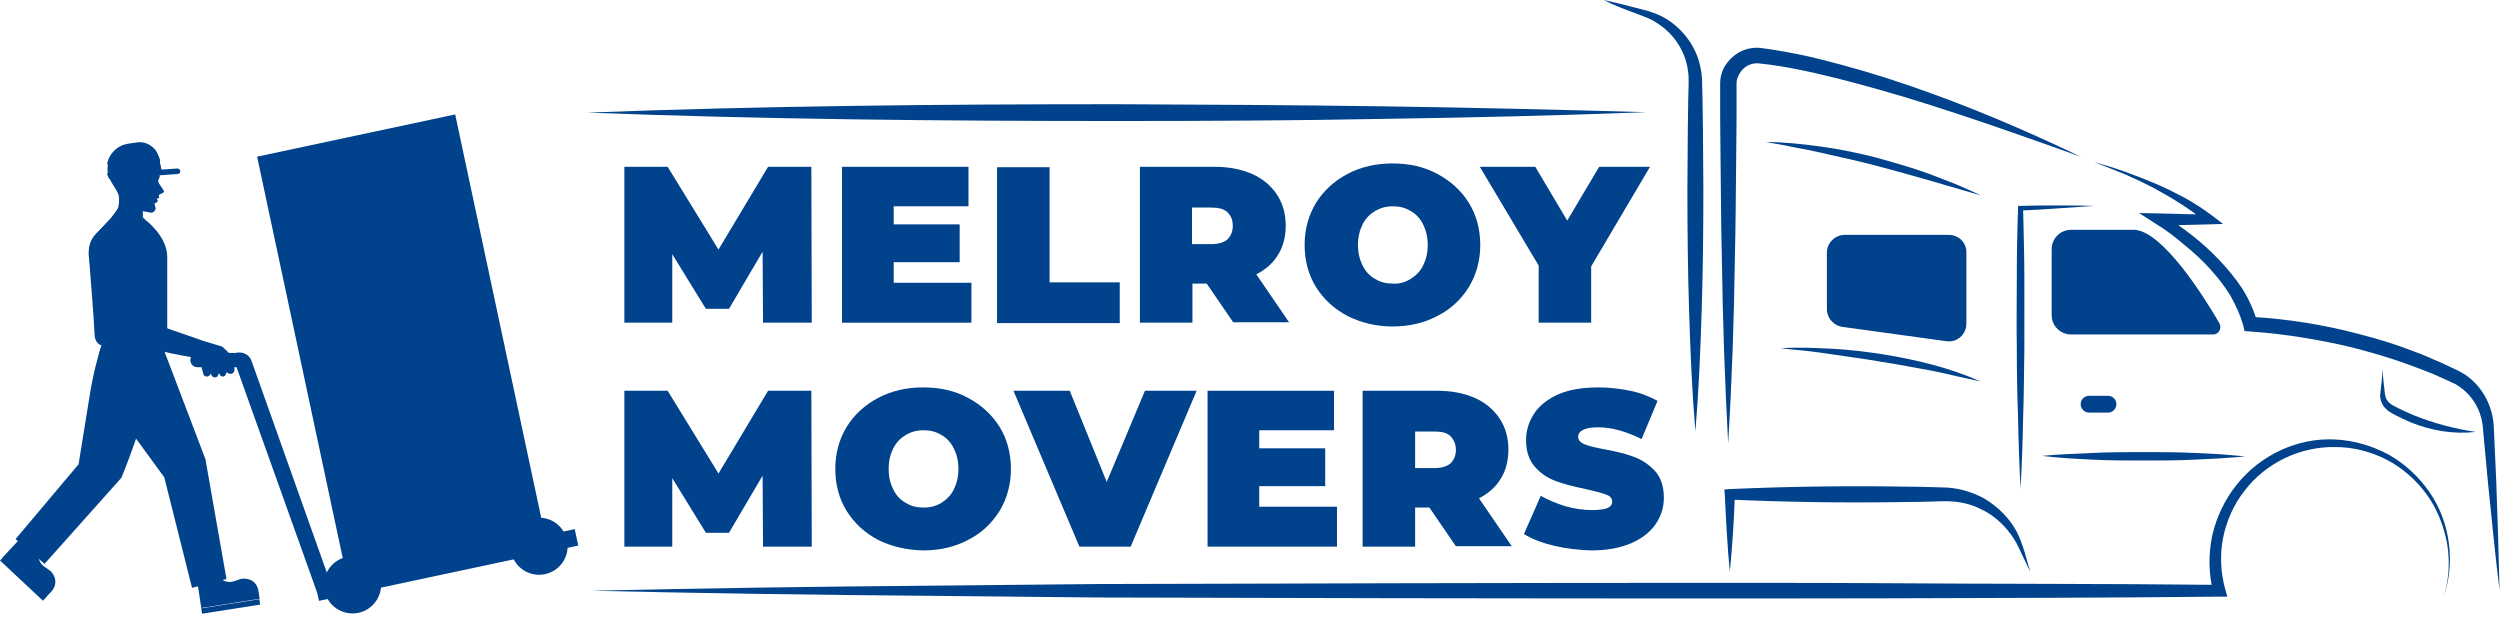<svg xmlns="http://www.w3.org/2000/svg" width="595" height="147" viewBox="0 0 595 147" fill="none"><path d="M181.6 76.8L181.5 59.9L173.5 73.5H168L160 60.5V76.8H148.6V39.7H158.9L171 59.4L182.8 39.7H193.1L193.2 76.8H181.6Z" fill="#00428B"></path><path d="M231.2 67.4V76.8H200.4V39.7H230.5V49.1H212.7V53.4H228.4V62.4H212.7V67.3H231.2V67.4Z" fill="#00428B"></path><path d="M237.3 39.8H249.8V67.2H266.5V76.9H237.3V39.8Z" fill="#00428B"></path><path d="M287.2 67.5H283.8V76.8H271.3V39.7H289.1C292.5 39.7 295.5 40.3 298 41.4C300.5 42.5 302.5 44.2 303.9 46.3C305.3 48.4 306 50.9 306 53.7C306 56.3 305.4 58.7 304.2 60.6C303 62.6 301.3 64.1 299 65.3L306.8 76.7H293.5L287.2 67.5ZM292.1 50.5C291.3 49.7 290 49.4 288.3 49.4H283.7V58.1H288.3C290 58.1 291.3 57.7 292.1 57C292.9 56.2 293.4 55.2 293.4 53.8C293.4 52.4 293 51.3 292.1 50.5Z" fill="#00428B"></path><path d="M320.7 75.2C317.5 73.5 315 71.2 313.2 68.3C311.4 65.4 310.5 62 310.5 58.3C310.5 54.6 311.4 51.3 313.2 48.3C315 45.4 317.5 43.1 320.7 41.4C323.9 39.7 327.5 38.9 331.4 38.9C335.4 38.9 339 39.7 342.1 41.4C345.3 43.1 347.8 45.4 349.6 48.3C351.4 51.2 352.3 54.6 352.3 58.3C352.3 62 351.4 65.3 349.6 68.3C347.8 71.2 345.3 73.6 342.1 75.2C338.9 76.9 335.3 77.7 331.4 77.7C327.5 77.7 323.9 76.8 320.7 75.2ZM335.7 66.4C337 65.6 338 64.6 338.7 63.2C339.4 61.8 339.8 60.2 339.8 58.3C339.8 56.4 339.4 54.8 338.7 53.4C338 52 337 50.9 335.7 50.2C334.4 49.4 333 49.1 331.5 49.1C329.9 49.1 328.5 49.5 327.3 50.2C326 51 325 52 324.3 53.4C323.6 54.8 323.2 56.4 323.2 58.3C323.2 60.2 323.6 61.8 324.3 63.2C325 64.6 326 65.7 327.3 66.4C328.6 67.2 330 67.5 331.5 67.5C333 67.6 334.4 67.2 335.7 66.4Z" fill="#00428B"></path><path d="M378.7 63.4V76.8H366.2V63.2L352.2 39.7H365.4L373 52.5L380.6 39.7H392.7L378.7 63.4Z" fill="#00428B"></path><path d="M181.6 130.1L181.5 113.2L173.5 126.8H168L160 113.8V130.1H148.6V93H158.9L171 112.7L182.8 93H193.1L193.2 130.1H181.6Z" fill="#00428B"></path><path d="M209 128.5C205.8 126.8 203.3 124.5 201.5 121.6C199.7 118.7 198.8 115.3 198.8 111.6C198.8 107.9 199.7 104.6 201.5 101.6C203.3 98.7 205.8 96.4 209 94.7C212.2 93 215.8 92.2 219.7 92.2C223.7 92.2 227.3 93 230.4 94.7C233.6 96.4 236.1 98.7 237.9 101.6C239.7 104.5 240.6 107.9 240.6 111.6C240.6 115.3 239.7 118.6 237.9 121.6C236.1 124.5 233.6 126.9 230.4 128.5C227.2 130.2 223.6 131 219.7 131C215.8 130.9 212.2 130.1 209 128.5ZM224 119.7C225.3 118.9 226.3 117.9 227 116.5C227.7 115.1 228.1 113.5 228.1 111.6C228.1 109.7 227.7 108.1 227 106.7C226.3 105.3 225.3 104.2 224 103.5C222.7 102.7 221.3 102.4 219.8 102.4C218.2 102.4 216.8 102.8 215.6 103.5C214.3 104.3 213.3 105.3 212.6 106.7C211.9 108.1 211.5 109.7 211.5 111.6C211.5 113.5 211.9 115.1 212.6 116.5C213.3 117.9 214.3 119 215.6 119.7C216.9 120.5 218.3 120.8 219.8 120.8C221.3 120.8 222.7 120.5 224 119.7Z" fill="#00428B"></path><path d="M284.8 93L269.1 130.1H256.9L241.2 93H254.6L263.4 114.7L272.5 93H284.8Z" fill="#00428B"></path><path d="M318.2 120.7V130.1H287.4V93H317.5V102.4H299.7V106.7H315.4V115.7H299.7V120.6H318.2V120.7Z" fill="#00428B"></path><path d="M340.2 120.8H336.8V130.1H324.3V93H342.1C345.5 93 348.5 93.6 351 94.7C353.5 95.8 355.5 97.5 356.9 99.6C358.3 101.7 359 104.2 359 107C359 109.6 358.4 112 357.2 113.9C356 115.9 354.3 117.4 352 118.6L359.8 130H346.5L340.2 120.8ZM345.2 103.8C344.4 103 343.1 102.7 341.4 102.7H336.8V111.4H341.4C343.1 111.4 344.4 111 345.2 110.3C346 109.5 346.5 108.5 346.5 107.1C346.5 105.7 346 104.6 345.2 103.8Z" fill="#00428B"></path><path d="M369.9 129.9C367 129.2 364.6 128.3 362.7 127.1L366.7 118C368.5 119 370.4 119.8 372.6 120.5C374.8 121.1 376.9 121.4 378.9 121.4C380.6 121.4 381.9 121.2 382.6 120.9C383.3 120.6 383.7 120.1 383.7 119.4C383.7 118.6 383.2 118 382.2 117.7C381.2 117.3 379.6 116.9 377.4 116.4C374.5 115.8 372.2 115.2 370.3 114.5C368.4 113.8 366.7 112.7 365.3 111.1C363.9 109.5 363.2 107.4 363.2 104.7C363.2 102.4 363.9 100.3 365.2 98.3C366.5 96.4 368.5 94.9 371 93.8C373.6 92.7 376.7 92.2 380.5 92.2C383 92.2 385.5 92.5 388 93C390.5 93.5 392.6 94.4 394.5 95.4L390.7 104.5C387.1 102.7 383.6 101.7 380.4 101.7C377.2 101.7 375.6 102.5 375.6 104C375.6 104.7 376.1 105.3 377 105.7C378 106.1 379.5 106.5 381.7 106.9C384.5 107.4 386.9 108 388.8 108.7C390.7 109.4 392.4 110.5 393.9 112.1C395.3 113.7 396 115.8 396 118.5C396 120.8 395.3 122.9 394 124.8C392.7 126.7 390.7 128.2 388.2 129.3C385.6 130.4 382.5 131 378.7 131C375.8 130.9 372.9 130.6 369.9 129.9Z" fill="#00428B"></path><path d="M498.4 38.6C503.4 39.9 508.2 41.7 513 43.7C515.4 44.7 517.7 45.9 520 47.1C522.3 48.4 524.5 49.8 526.6 51.4L529.1 53.3L525.8 53.4L513.9 53.7L514.6 51.1C517.1 52.6 519.4 54.2 521.7 56C524 57.8 526.1 59.7 528.1 61.8C530.1 63.9 532 66.2 533.6 68.6C535.2 71.1 536.4 73.8 537.3 76.8L535.6 75.4C544.6 75.9 553.2 77.3 561.8 79.6C566.1 80.7 570.3 82 574.4 83.6C576.5 84.3 578.5 85.3 580.5 86.1L583.5 87.5L585 88.2C585.5 88.5 586.1 88.8 586.6 89.1C590.7 91.8 593.2 96.5 593.5 101.2L594.1 114.3C594.4 123 594.7 131.7 594.9 140.5C593.8 131.8 593 123.1 592.1 114.5L590.9 101.5C590.5 97.5 588.3 93.9 585 91.8C584.6 91.5 584.2 91.3 583.7 91.1L582.2 90.4L579.3 89.1C577.3 88.3 575.3 87.5 573.3 86.8C569.3 85.3 565.1 84.1 561 83C556.8 81.9 552.6 81.1 548.4 80.4C544.2 79.7 539.8 79.2 535.6 78.9L534.2 78.8L533.9 77.5C533.2 75 532.1 72.6 530.8 70.3C529.4 68 527.7 65.9 525.9 63.9C524.1 61.9 522 60 519.9 58.3C517.8 56.5 515.6 54.8 513.3 53.4L509.1 50.7L514.1 50.8L526 51.1L525.3 53.1C521.5 49.9 517.1 47.2 512.7 44.8C510.4 43.6 508.1 42.5 505.8 41.5C503.2 40.5 500.9 39.5 498.4 38.6Z" fill="#00428B"></path><path d="M528.2 76.9C524.5 70.5 514.8 55.2 508.1 54.7H492.9C490.3 54.7 488.3 56.8 488.3 59.3V75C488.3 77.6 490.4 79.6 492.9 79.6H526.6C528 79.7 528.9 78.2 528.2 76.9Z" fill="#00428B"></path><path d="M578.2 117.1C575.7 113.5 572.4 110.4 568.5 108.2C564.6 106.1 560.2 104.8 555.8 104.6C546.9 104.1 537.9 108.3 532.3 115.4C529.5 118.9 527.5 123.1 526.5 127.5C525.6 131.9 525.6 136.6 526.8 141L528.2 139.2C501.5 138.9 474.8 139 448.1 138.8C421.4 138.6 327.8 138.8 301.1 138.9L261 139L220.9 139.4C194.2 139.6 167.5 140 140.8 140.6C167.5 141.2 194.2 141.6 220.9 141.8L261 142.2L301.1 142.3C327.8 142.4 421.4 142.5 448.1 142.4C474.8 142.3 501.5 142.3 528.2 142H530.1L529.6 140.2C528.5 136.3 528.3 132 529.1 128C529.9 124 531.6 120.1 534.2 116.8C539.2 110.2 547.5 106.2 555.9 106.4C560.1 106.4 564.3 107.5 568 109.4C571.7 111.3 575 114.2 577.5 117.6C580 121 581.6 125.1 582.4 129.3C583.1 133.5 582.9 137.9 581.6 142C584.4 133.9 583.2 124.3 578.2 117.1Z" fill="#00428B"></path><path d="M489.5 48.9C486.6 48.9 483.7 48.9 480.8 49H480.3V49.5C480.1 55.1 480 60.6 480 66.2C480 71.8 479.9 77.3 480 82.9C480 88.5 480.1 94 480.3 99.6C480.4 105.2 480.6 110.7 480.9 116.3C481.2 110.7 481.4 105.2 481.5 99.6C481.7 94 481.7 88.5 481.8 82.9C481.8 77.3 481.8 71.8 481.8 66.2C481.8 60.6 481.6 55.1 481.5 49.5L481 50.1C483.9 50 486.8 49.8 489.7 49.6C492.6 49.4 495.5 49.2 498.4 49C495.3 48.9 492.4 48.9 489.5 48.9Z" fill="#00428B"></path><path d="M463.8 55.9H439.1C436.7 55.9 434.8 57.8 434.8 60.2V73.6C434.8 75.7 436.4 77.5 438.5 77.8L463.2 81.2C465.8 81.6 468 79.6 468 77V60.2C468.1 57.8 466.2 55.9 463.8 55.9Z" fill="#00428B"></path><path d="M429.8 83.5C431.8 83.7 433.8 84 435.8 84.3C439.8 84.9 443.8 85.4 447.7 86.1C451.7 86.7 455.6 87.5 459.6 88.2C461.6 88.6 463.5 89 465.5 89.5C467.5 89.9 469.4 90.4 471.4 90.8C464 87.5 456 85.6 448 84.3C444 83.7 440 83.2 435.9 83C431.9 82.8 427.8 82.6 423.8 82.9L429.8 83.5Z" fill="#00428B"></path><path d="M412.9 61.2C413.1 53.8 413.1 46.4 413.2 39.1L413.3 28V22.5V19.8C413.3 19.1 413.5 18.5 413.8 17.9C414.4 16.7 415.4 15.7 416.7 15.3C417.3 15.1 418 15 418.7 15.1C419.5 15.2 420.5 15.3 421.3 15.4C424.9 15.9 428.5 16.6 432 17.4C439.1 19 446.2 21 453.3 23.1C467.4 27.4 481.3 32.3 495.2 37.3C481.9 30.9 468.2 25.1 454.2 20.3C447.2 17.9 440.1 15.8 432.8 14C429.2 13.1 425.5 12.4 421.8 11.8C420.8 11.7 420 11.5 418.9 11.4C417.7 11.3 416.6 11.4 415.4 11.8C413.2 12.5 411.3 14.2 410.2 16.3C409.7 17.4 409.4 18.5 409.4 19.7C409.4 20.8 409.4 21.6 409.4 22.5V28L409.5 39.1C409.6 46.5 409.6 53.9 409.8 61.2C410 76 410.5 90.7 411.3 105.5C412.2 90.7 412.7 76 412.9 61.2Z" fill="#00428B"></path><path d="M426.7 35C428.9 35.4 431 35.8 433.2 36.3C437.5 37.3 441.8 38.2 446 39.3C450.2 40.4 454.5 41.6 458.7 42.8L471.4 46.5C469.4 45.5 467.4 44.7 465.4 43.8C463.3 43 461.3 42.2 459.2 41.4C455.1 39.9 450.8 38.7 446.5 37.5C442.2 36.4 437.9 35.5 433.5 34.9C429.1 34.3 424.7 33.8 420.3 33.8C422.4 34.2 424.6 34.5 426.7 35Z" fill="#00428B"></path><path d="M566.7 91.9L566.5 93.8C566.4 94.5 566.6 95.3 566.9 96C567.2 96.7 567.8 97.3 568.4 97.8C569 98.2 569.5 98.5 570.1 98.8C571.3 99.4 572.5 100 573.7 100.5C578.6 102.5 584 103.4 589.2 102.8C584 102 579.1 100.7 574.4 98.8C573.2 98.3 572.1 97.8 570.9 97.2C570.3 96.9 569.7 96.6 569.2 96.3C568.8 96 568.4 95.7 568.1 95.2C567.8 94.8 567.7 94.2 567.6 93.7L567.4 91.8C567.2 90.5 567.2 89.2 566.9 87.9C567 89.3 566.9 90.6 566.7 91.9Z" fill="#00428B"></path><path d="M388.3 2.8L391.7 4.1C392.8 4.5 393.8 5.1 394.7 5.7C398.5 8.2 401.1 12.3 401.7 16.6C401.9 17.7 401.9 18.7 401.9 19.9L401.8 23.5L401.7 30.7L401.6 45.1C401.6 54.7 401.7 64.3 402 73.9C402.3 83.5 402.7 93.1 403.5 102.7C404.3 93.1 404.7 83.5 405 73.9C405.3 64.3 405.4 54.7 405.4 45.1L405.3 30.7L405.2 23.5L405.1 19.9C405.1 18.7 405 17.3 404.7 16C403.7 10.9 400.2 6.4 395.7 4C394.6 3.4 393.4 3 392.2 2.6L388.7 1.7C386.4 1.1 384 0.5 381.7 0C383.8 1.1 386.1 2 388.3 2.8Z" fill="#00428B"></path><path d="M328.8 25.3C307.8 25 286.8 24.9 265.8 24.8C244.8 24.8 223.8 24.9 202.8 25.2C181.8 25.5 160.8 26 139.8 26.8C160.8 27.6 181.8 28.1 202.8 28.4C223.8 28.7 244.8 28.8 265.8 28.8C286.8 28.8 307.8 28.7 328.8 28.3C349.8 28 370.8 27.5 391.8 26.7C370.8 26.1 349.8 25.6 328.8 25.3Z" fill="#00428B"></path><path d="M412.9 117.7L411.7 118.9C418.4 119.2 425.2 119.4 431.9 119.5C438.6 119.6 445.4 119.6 452.1 119.5C455.5 119.5 458.8 119.4 462.2 119.3C465.4 119.2 468.5 119.7 471.3 121.1C474.2 122.4 476.7 124.6 478.6 127.2C479.6 128.5 480.3 130 481 131.5L483.2 136.1L481.8 131.2C481.3 129.6 480.7 127.9 479.9 126.4C478.2 123.3 475.6 120.7 472.5 118.8C469.4 117 465.7 116 462.2 116C458.8 115.9 455.5 115.8 452.1 115.8C445.4 115.7 438.6 115.7 431.9 115.8C425.2 115.9 418.4 116.1 411.7 116.4L410.4 116.5L410.5 117.7C410.8 123.8 411.1 130 411.7 136.1C412.3 129.9 412.7 123.8 412.9 117.7Z" fill="#00428B"></path><path d="M503.7 96.2C503.7 95.1 502.8 94.2 501.7 94.2H497.2C496.1 94.2 495.2 95.1 495.2 96.2C495.2 97.3 496.1 98.2 497.2 98.2H501.7C502.8 98.2 503.7 97.3 503.7 96.2Z" fill="#00428B"></path><path d="M498.1 109.4C502.1 109.6 506.2 109.6 510.2 109.6C514.2 109.6 518.3 109.6 522.3 109.4L528.3 109.1C530.3 108.9 532.3 108.9 534.3 108.6C532.3 108.4 530.3 108.3 528.3 108.1L522.3 107.8C518.3 107.6 514.2 107.6 510.2 107.6C506.2 107.6 502.1 107.6 498.1 107.8C494.1 108 490 108.1 486 108.5C490 109 494 109.2 498.1 109.4Z" fill="#00428B"></path><path d="M108.333 27.232L61.194 37.286L82.701 138.118L129.84 128.064L108.333 27.232Z" fill="#00428B"></path><path d="M83.8 45.3L85.3 46.2L86.2 44.8L87.6 45.7L88.5 44.3L89.9 45.2L90.8 43.8L92.2 44.7L89.4 31.4L80.1 33.4L83 46.6L83.8 45.3Z" fill="#00428B"></path><path d="M114.34 124.321L110.135 125.218L110.969 129.13L115.174 128.233L114.34 124.321Z" fill="#00428B"></path><path d="M120.041 123.113L115.835 124.01L116.67 127.922L120.875 127.025L120.041 123.113Z" fill="#00428B"></path><path d="M125.742 121.905L121.536 122.802L122.371 126.714L126.576 125.817L125.742 121.905Z" fill="#00428B"></path><path d="M137.623 129.842L136.788 125.93L75.076 139.092L75.911 143.004L137.623 129.842Z" fill="#00428B"></path><path d="M56.3 84H47C46 84 45.3 84.8 45.3 85.7C45.3 86.7 46.1 87.4 47 87.4H56.3L75.5 141.1H79.5L59.9 86C59.5 84.7 58.3 83.9 57 83.9H56.3V84Z" fill="#00428B"></path><path d="M83.9 146C87.655 146 90.7 142.955 90.7 139.2C90.7 135.444 87.655 132.4 83.9 132.4C80.144 132.4 77.1 135.444 77.1 139.2C77.1 142.955 80.144 146 83.9 146Z" fill="#00428B"></path><path d="M83.9 143.4C86.219 143.4 88.1 141.52 88.1 139.2C88.1 136.88 86.219 135 83.9 135C81.58 135 79.7 136.88 79.7 139.2C79.7 141.52 81.58 143.4 83.9 143.4Z" fill="#00428B"></path><path d="M84.058 140.423C84.77 140.335 85.277 139.686 85.189 138.974C85.101 138.261 84.453 137.755 83.74 137.842C83.027 137.93 82.521 138.579 82.609 139.292C82.696 140.004 83.345 140.511 84.058 140.423Z" fill="#00428B"></path><path d="M128.3 136.8C132.055 136.8 135.1 133.756 135.1 130C135.1 126.244 132.055 123.2 128.3 123.2C124.544 123.2 121.5 126.244 121.5 130C121.5 133.756 124.544 136.8 128.3 136.8Z" fill="#00428B"></path><path d="M128.3 134.2C130.619 134.2 132.5 132.32 132.5 130C132.5 127.68 130.619 125.8 128.3 125.8C125.98 125.8 124.1 127.68 124.1 130C124.1 132.32 125.98 134.2 128.3 134.2Z" fill="#00428B"></path><path d="M129.674 130.43C129.839 129.731 129.407 129.031 128.708 128.866C128.009 128.701 127.309 129.134 127.144 129.833C126.979 130.531 127.412 131.231 128.111 131.396C128.809 131.561 129.509 131.129 129.674 130.43Z" fill="#00428B"></path><path d="M48.6 81.2L52.9 82.5L54.5 84H53.3L55.8 87.5V88.1C55.8 88.4 55.6 88.7 55.3 88.9C55 89 54.7 89 54.4 88.9L53.9 88.6L53.8 89C53.7 89.3 53.5 89.5 53.2 89.6C52.9 89.7 52.5 89.5 52.4 89.3L52.1 88.8L51.9 89.3C51.8 89.7 51.4 89.9 51 89.8C50.7 89.8 50.4 89.5 50.3 89.2L50.2 88.9L50 89.2C49.8 89.5 49.4 89.7 49 89.6C48.7 89.5 48.4 89.3 48.4 89L46.7 82.8L48.6 81.2Z" fill="#00428B"></path><path d="M39.1 80.7C39.1 80.7 35.7 97 28.9 113.7L10.6 134.2L3.7 128.3L18.7 110.5L21.3 94.4C21.3 94.4 22.7 84.9 25.2 79.9L39.1 80.7Z" fill="#00428B"></path><path d="M51.2 136.7L52.6 137.8C53.5 138.5 54.7 138.7 55.8 138.3L57 137.9C57.7 137.6 58.6 137.7 59.3 137.9C60.5 138.3 61.3 139.3 61.5 140.6L61.8 142.5L47.9 144.7L46.8 137.4L51.2 136.7Z" fill="#00428B"></path><path d="M48.094 146.063L61.924 143.891L61.723 142.607L47.892 144.778L48.094 146.063Z" fill="#00428B"></path><path d="M38.8 81.3L38.7 82.5L48.9 109.3L53.9 137.8L45.7 139.9L39.1 113.6L25.3 94.7C23.3 90.8 22.2 85.2 25 80.5L38.8 81.3Z" fill="#00428B"></path><path d="M9.1 130.3V132.1C9.1 133.2 9.7 134.3 10.6 134.9L11.6 135.6C12.3 136 12.7 136.7 13 137.4C13.4 138.6 13.1 139.9 12.2 140.8L10.9 142.2L0.7 132.6L5.7 127.2L9.1 130.3Z" fill="#00428B"></path><path d="M-9.41753e-05 133.401L10.219 142.972L11.107 142.023L0.889 132.452L-9.41753e-05 133.401Z" fill="#00428B"></path><path d="M34.8 52.5L26.5 51.9L22.9 55.7C21.9 56.7 20.1 59.4 22.1 64.9C24.3 70.7 25.4 73.2 25.4 73.2C25.4 77.4 25.4 78.1 25.4 79.5C25.4 81.5 26.8 82.2 26.8 82.2H37.6C38.8 82.2 39.8 81.1 39.8 79.5C39.8 77.9 39.8 66 39.8 61C39.7 56.2 34.8 52.5 34.8 52.5Z" fill="#00428B"></path><path d="M21.2 61.5C21.2 60.9 21.1 60.6 21.1 60.6C21.2 60.9 21.2 61.2 21.2 61.5Z" fill="#00428B"></path><path d="M31.7 74.4C30.5 67.2 25.5 55.2 25.5 55.2L27 53.1L26.4 51.9L22.8 55.7C22.1 56.4 21 57.9 21.1 60.6C21.1 60.6 21.1 60.9 21.2 61.5C21.5 65 22.5 78.1 22.5 79.5C22.5 81.2 23.5 82.2 24.4 82.2C24.8 82.2 25.7 82.2 26.7 82.2C27.8 82.2 29 82.2 29.3 82.2H34.7C34.5 80.4 32.3 77.5 31.7 74.4Z" fill="#00428B"></path><path d="M34 48.4C34 48.4 34 50 34 52.7V53.2C28.4 53.2 27.8 53.3 26.4 52C26.2 51.9 28.7 50.8 28.3 46.8C28 43.2 31.2 44.5 31.2 44.5L34 48.4Z" fill="#00428B"></path><path d="M34 51.7V53.2C34 53.2 34.9 54.8 35.5 56.2C35.5 56.2 35.3 53.8 34.7 52.6C34.7 52.3 34 51.7 34 51.7Z" fill="#00428B"></path><path d="M28.1 49.6C28.1 49.6 30.1 52.7 34 53.2C34 53.2 33.1 54 32.3 56.8C32.3 56.8 27.5 55.4 26.4 51.9L28.1 49.6Z" fill="#00428B"></path><path d="M26 40.5C26 43.9 29 46.7 32.5 46.2C35.5 45.8 37.8 43.1 37.6 40.1C37.4 37.1 34.9 35.4 31.8 35.4C28.6 35.4 26 37.3 26 40.5Z" fill="#00428B"></path><path d="M36.7 38.4L37.5 39.6L38 41.6C38 41.9 38 42.2 37.9 42.4L37.7 42.8C37.6 43 37.7 43.4 37.8 43.6L39 45.4C39 45.5 39 45.5 39 45.6L38.9 45.8C38.8 45.9 38.6 46 38.4 46.1L38.1 46.2C37.9 46.3 37.8 46.5 37.8 46.6L37.9 47.1L37.3 47.3L37.5 47.6C37.6 47.8 37.5 47.9 37.4 48.1C37.3 48.2 37.1 48.3 37 48.3C36.9 48.3 36.8 48.4 36.8 48.6L37 49.4C37.1 49.7 37 50 36.7 50.3C36.5 50.5 36.1 50.7 35.8 50.6L34.2 50.3C32.8 50.1 31.5 49.2 30.7 48L28.6 44.6L36.7 38.4Z" fill="#00428B"></path><path d="M36.5 42.3L35 42.1C34.8 42.1 34.6 42.1 34.4 42.2L34.2 42.3L34.5 41.8C34.7 41.5 35.1 41.3 35.4 41.4L36 41.5C36.3 41.5 36.6 41.7 36.8 42L36.9 42.3H36.5C36.6 42.4 36.7 42.4 36.5 42.3Z" fill="#00428B"></path><path d="M35.1 43L35.6 42.8C35.7 42.8 35.9 42.7 36 42.7H36.3C36.6 42.7 36.5 43.5 36.3 43.5H36.1C35.8 43.5 35.5 43.4 35.3 43.1L35.1 43C35.1 43.1 35.1 43.1 35.1 43Z" fill="#00428B"></path><path d="M35.1 43L35.6 42.8C35.7 42.8 35.9 42.7 36 42.7H36.3C36.6 42.7 36.5 43.5 36.3 43.5H36.1C35.8 43.5 35.5 43.4 35.3 43.1L35.1 43C35.1 43.1 35.1 43.1 35.1 43Z" fill="#00428B"></path><mask id="mask0_839_3289" style="mask-type:luminance" maskUnits="userSpaceOnUse" x="35" y="42" width="2" height="2"><path d="M35.1 43L35.6 42.8C35.7 42.8 35.9 42.7 36 42.7H36.3C36.6 42.7 36.5 43.5 36.3 43.5H36.1C35.8 43.5 35.5 43.4 35.3 43.1L35.1 43C35.1 43.1 35.1 43.1 35.1 43Z" fill="white"></path></mask><g mask="url(#mask0_839_3289)"><path d="M36.2 43.7C36.476 43.7 36.7 43.476 36.7 43.2C36.7 42.924 36.476 42.7 36.2 42.7C35.924 42.7 35.7 42.924 35.7 43.2C35.7 43.476 35.924 43.7 36.2 43.7Z" fill="#00428B"></path></g><mask id="mask1_839_3289" style="mask-type:luminance" maskUnits="userSpaceOnUse" x="35" y="42" width="2" height="2"><path d="M35.1 43L35.6 42.8C35.7 42.8 35.9 42.7 36 42.7H36.3C36.6 42.7 36.5 43.5 36.3 43.5H36.1C35.8 43.5 35.5 43.4 35.3 43.1L35.1 43C35.1 43.1 35.1 43.1 35.1 43Z" fill="white"></path></mask><g mask="url(#mask1_839_3289)"><path d="M36.4 43.2C36.4 43.3 36.3 43.4 36.2 43.4C36.1 43.4 36 43.3 36 43.2C36 43.1 36.1 43 36.2 43C36.3 43 36.4 43.1 36.4 43.2Z" fill="#00428B"></path></g><path d="M35.4 42.9C35.4 42.9 35.5 42.8 35.6 42.8C35.7 42.8 35.7 42.7 35.8 42.7C35.9 42.7 36 42.7 36 42.7C36.1 42.7 36.1 42.7 36.2 42.7C36.3 42.7 36.4 42.7 36.4 42.7C36.5 42.7 36.6 42.7 36.6 42.9C36.6 43 36.4 43 36.4 43C36.4 43 36.3 43 36.2 43C36.1 43 36.1 43 36 43C35.9 43 35.9 43 35.8 43C35.7 43 35.7 43 35.6 43C35.5 43 35.5 43 35.4 43C35.2 43.1 35 43.1 35 43.1C35 43.1 35.2 43 35.4 42.9Z" fill="#00428B"></path><path d="M26 40.5C26 43.9 29 46.7 32.5 46.2C35.5 45.8 37.8 43.1 37.6 40.1C37.4 37.1 34.9 35.4 31.8 35.4C28.6 35.4 26 37.3 26 40.5Z" fill="#00428B"></path><path d="M36.5 42.3L35 42.1C34.8 42.1 34.6 42.1 34.4 42.2L34.2 42.3L34.5 41.8C34.7 41.5 35.1 41.3 35.4 41.4L36 41.5C36.3 41.5 36.6 41.7 36.8 42L36.9 42.3H36.5C36.6 42.4 36.7 42.4 36.5 42.3Z" fill="#00428B"></path><path d="M34.8 39C36.7 38.6 37.6 39.1 37.6 39.1L36.4 37.5L34.5 37.9L34.8 39Z" fill="#00428B"></path><path d="M31.8 44.3C31.8 44.3 31.9 42.7 31.3 42.2C30.3 41.4 29.4 42.3 29.4 43.3C29.4 44.3 30.4 45.5 30.4 45.5C30.4 46.9 28.4 47 28.4 47C28.4 47 28.3 46.2 27.3 44.6C25.9 42.5 25.2 41 25.8 38.5C26.4 36 27.9 36 27.9 36C27.9 36 28.5 34.5 31.7 34.5C34.4 34.5 35.7 35.1 37.3 36.7C38.9 38.3 37.6 39.6 37.6 39.6C37.6 39.6 37.5 38.3 36.6 38C35.5 37.7 34.8 38.8 34.8 38.8C34.8 38.8 32.7 39 32.7 40.6C32.7 41.8 32.7 41.7 32.7 42.7C32.7 43.9 31.8 44.3 31.8 44.3Z" fill="#00428B"></path><path d="M35.1 43L35.6 42.8C35.7 42.8 35.9 42.7 36 42.7H36.3C36.6 42.7 36.5 43.5 36.3 43.5H36.1C35.8 43.5 35.5 43.4 35.3 43.1L35.1 43Z" fill="#00428B"></path><path d="M35.1 43L35.6 42.8C35.7 42.8 35.9 42.7 36 42.7H36.3C36.6 42.7 36.5 43.5 36.3 43.5H36.1C35.8 43.5 35.5 43.4 35.3 43.1L35.1 43C35.1 43.1 35.1 43 35.1 43Z" fill="#00428B"></path><mask id="mask2_839_3289" style="mask-type:luminance" maskUnits="userSpaceOnUse" x="35" y="42" width="2" height="2"><path d="M35.1 43L35.6 42.8C35.7 42.8 35.9 42.7 36 42.7H36.3C36.6 42.7 36.5 43.5 36.3 43.5H36.1C35.8 43.5 35.5 43.4 35.3 43.1L35.1 43C35.1 43.1 35.1 43 35.1 43Z" fill="white"></path></mask><g mask="url(#mask2_839_3289)"><path d="M36.2 43.7C36.476 43.7 36.7 43.476 36.7 43.2C36.7 42.924 36.476 42.7 36.2 42.7C35.924 42.7 35.7 42.924 35.7 43.2C35.7 43.476 35.924 43.7 36.2 43.7Z" fill="#00428B"></path></g><mask id="mask3_839_3289" style="mask-type:luminance" maskUnits="userSpaceOnUse" x="35" y="42" width="2" height="2"><path d="M35.1 43L35.6 42.8C35.7 42.8 35.9 42.7 36 42.7H36.3C36.6 42.7 36.5 43.5 36.3 43.5H36.1C35.8 43.5 35.5 43.4 35.3 43.1L35.1 43C35.1 43.1 35.1 43 35.1 43Z" fill="white"></path></mask><g mask="url(#mask3_839_3289)"><path d="M36.4 43.2C36.4 43.3 36.3 43.4 36.2 43.4C36.1 43.4 36 43.3 36 43.2C36 43.1 36.1 43 36.2 43C36.3 43 36.4 43.1 36.4 43.2Z" fill="#00428B"></path></g><path d="M35.4 42.9C35.4 42.9 35.5 42.8 35.6 42.8C35.7 42.8 35.7 42.7 35.8 42.7C35.9 42.7 36 42.7 36 42.7C36.1 42.7 36.1 42.7 36.2 42.7C36.3 42.7 36.4 42.7 36.4 42.7C36.5 42.7 36.6 42.7 36.6 42.9C36.6 43 36.4 43 36.4 43C36.4 43 36.3 43 36.2 43C36.1 43 36.1 43 36 43C35.9 43 35.9 43 35.8 43C35.7 43 35.7 43 35.6 43C35.5 43 35.5 43 35.4 43C35.2 43.1 35 43.1 35 43.1C35 43.1 35.2 43 35.4 42.9Z" fill="#00428B"></path><path d="M35.1 62.3H30.1V63.8H35.1V62.3Z" fill="#00428B"></path><path d="M26.8 41.4L38.6 41.3L37.8 37.6C37.3 35.1 34.9 33.5 32.5 33.9L30.5 34.2C27.9 34.6 25.9 36.6 25.5 39.1C26.6 39.1 26.8 40.8 26.8 41.4Z" fill="#00428B"></path><path d="M38.6 41.3L37.8 37.6C37.6 36.7 37.2 35.9 36.6 35.3L33.8 36.3C33 36.6 32.5 37.2 32.5 38V41.3H38.6Z" fill="#00428B"></path><path d="M26 42.6L42.3 41.4C42.7 41.4 42.9 41.1 42.9 40.7C42.9 40.4 42.6 40.1 42.2 40.1L25.4 41.3L26 42.6Z" fill="#00428B"></path><path d="M34.5 82.5C33.5 82.2 32.8 81.7 32.3 80.7C30.8 77.1 27.6 69.4 27.6 69.4L25.7 64.4C25.2 63 24.4 60.7 25.5 59.4L27 57.9C27 57.9 29.6 61.2 32.5 66.9L36.5 77L48.6 81.2L49.1 85.6C49.1 85.6 39.1 84.1 34.5 82.5Z" fill="#00428B"></path><path d="M25.5 55.2C25.5 55.2 21.3 57.5 24.1 64.9C26.3 70.7 27.4 73.2 27.4 73.2C27.4 73.2 30.9 72.8 34.1 70.6L31.8 61.4L30 57.1C29.3 55.4 27.3 54.6 25.5 55.2Z" fill="#00428B"></path><path d="M34.6 70.4C34.6 70.4 33.3 66.9 32 63.7C30 58.8 27.5 57.5 27.5 57.5C27.5 57.5 30.4 58.3 32.1 62.5C33.9 66.8 34.6 70.4 34.6 70.4Z" fill="#00428B"></path></svg>